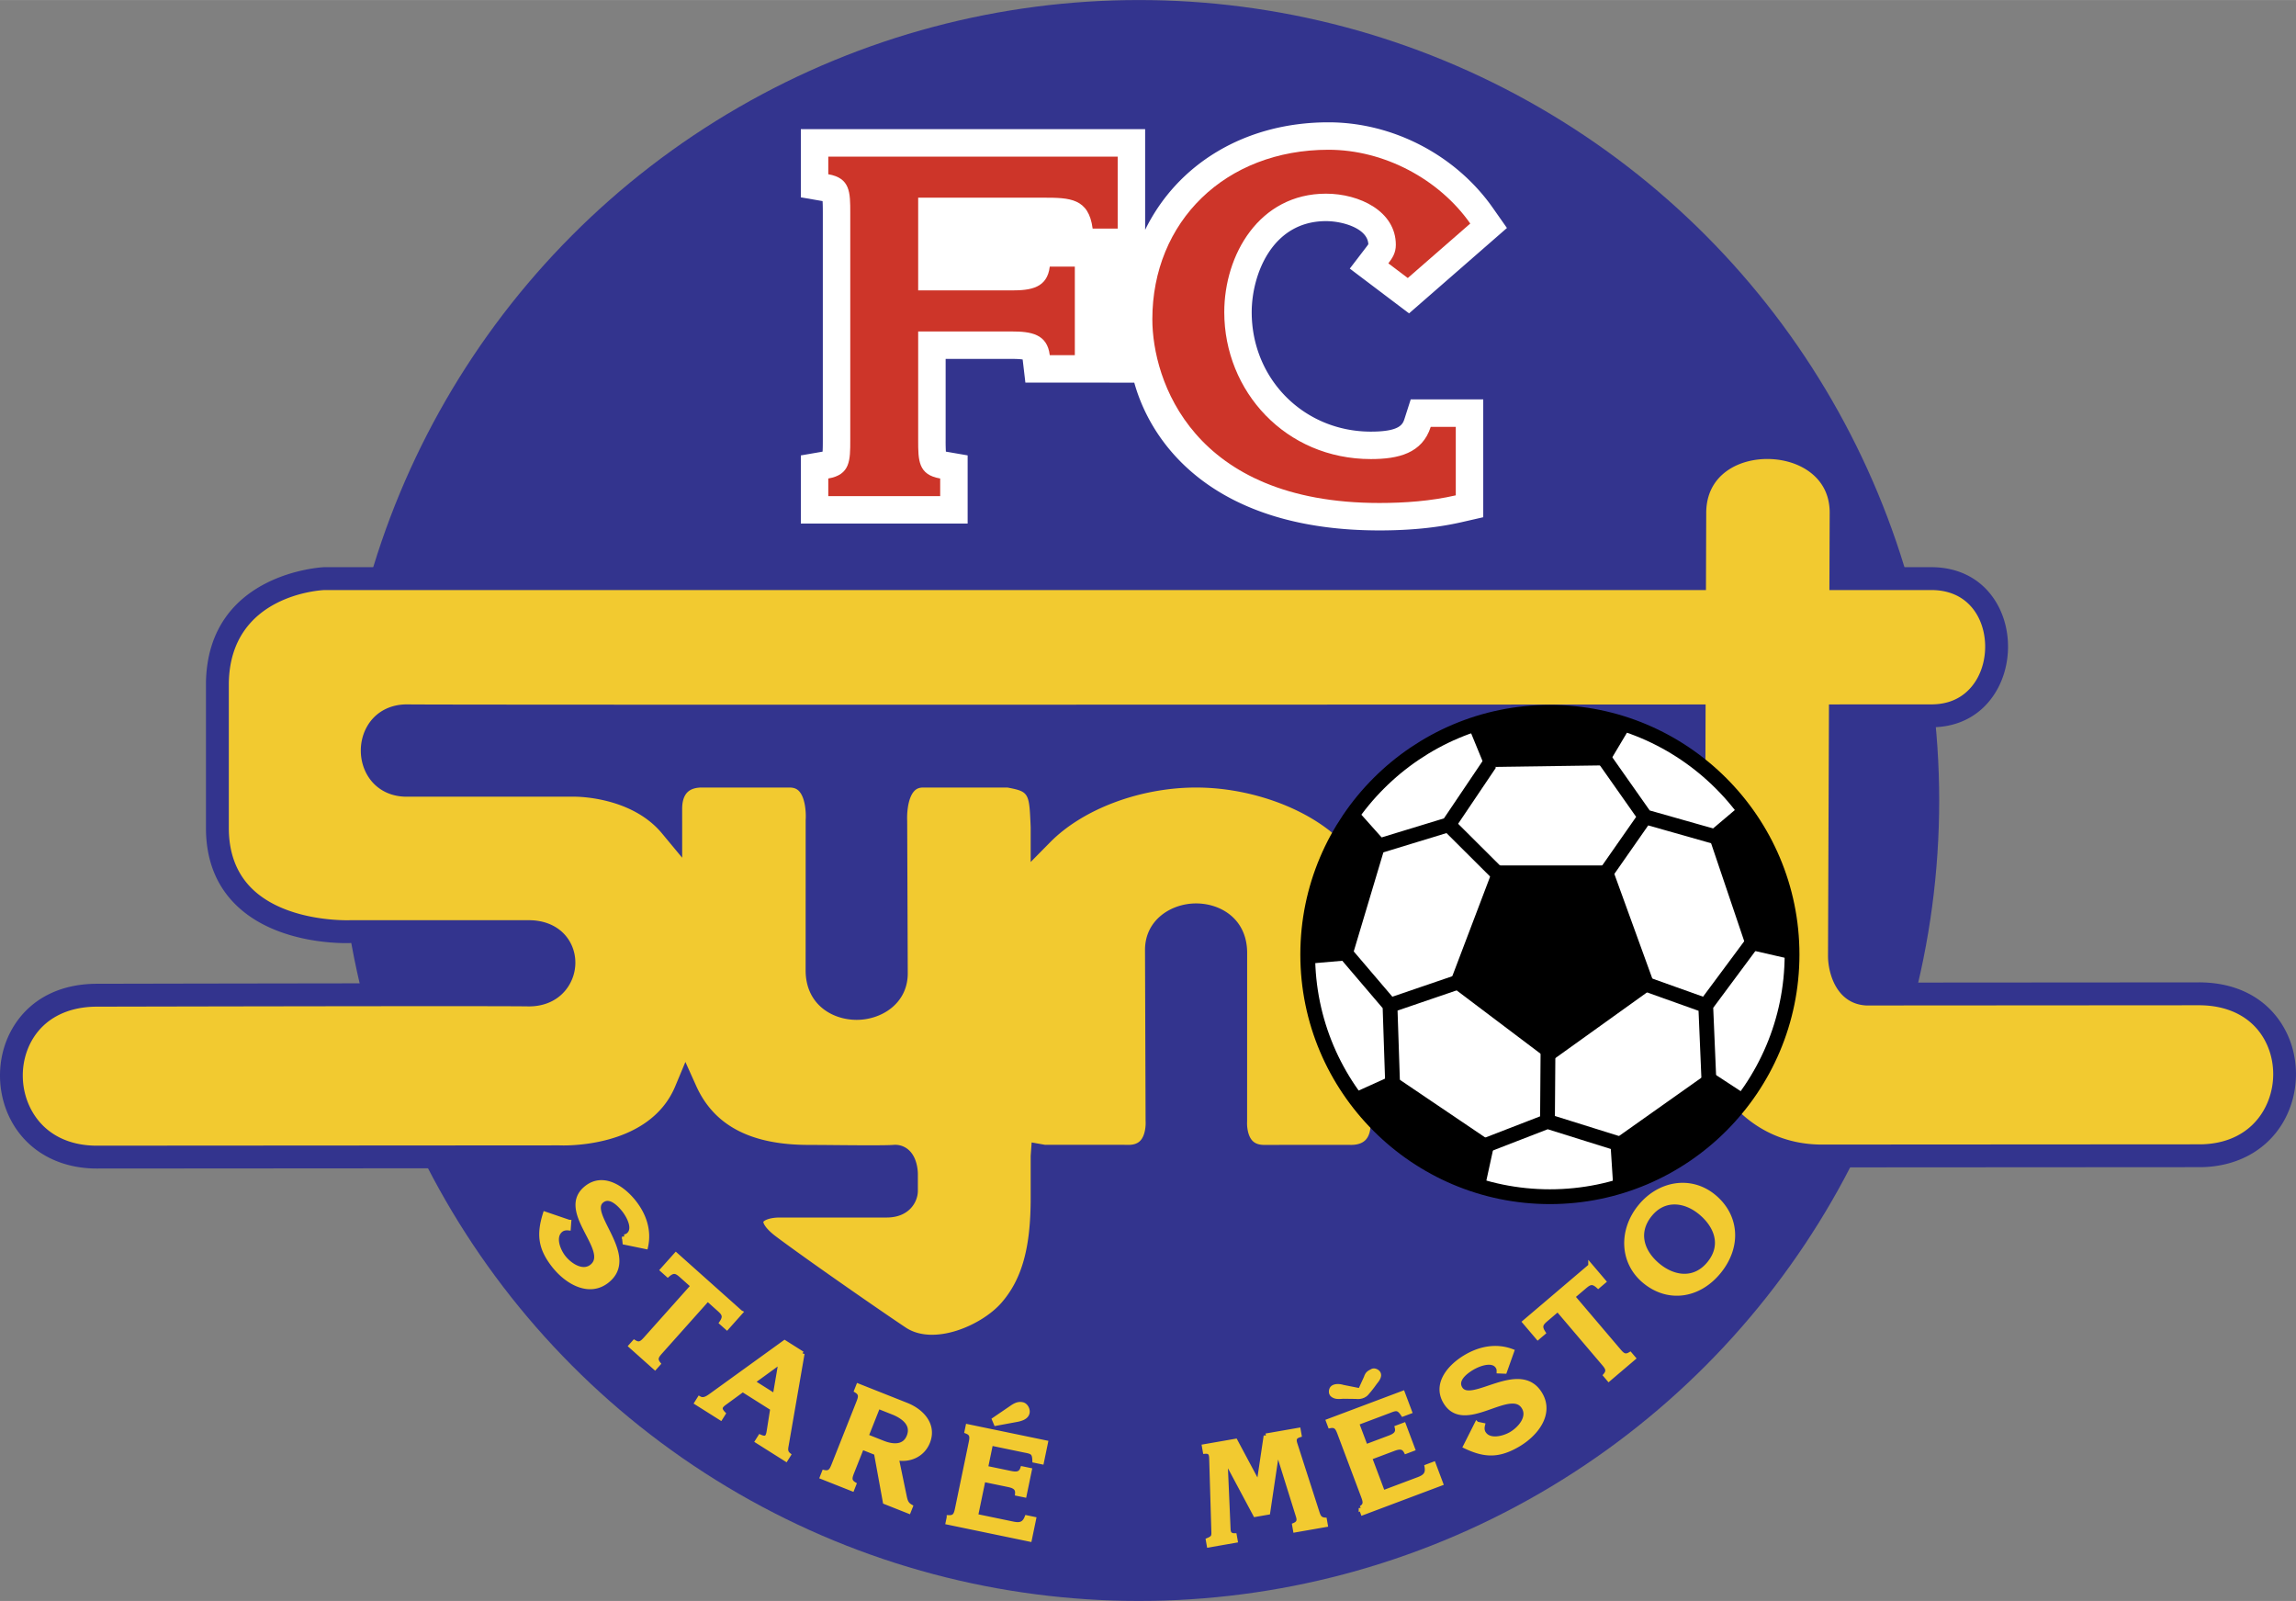 <svg xmlns="http://www.w3.org/2000/svg" width="2500" height="1743" viewBox="0 0 211.102 147.173"><rect x="0" y="0" width="211.102" height="147.173" fill="#808080" stroke="none"/><circle cx="104.71" cy="73.586" r="73.586" fill="#33348e"/><path d="M202.061 91.359l-30.416.021c-2.523-.133-2.523-3.498-2.523-3.498l.085-22.078 8.261-.004c8.037.118 8.25-12.707 0-12.612h-8.213l.023-5.936c.131-8.037-13.535-8.272-13.454-.021l-.021 5.957H29.8s-9.672.355-9.812 9.605v13.315c0 10.092 12.194 9.531 12.194 9.531h16.456c4.429 0 4.148 5.888-.055 5.82-3.506-.057-39.668.025-39.668.025-10.664.007-10.349 15.021.123 14.881l42.347-.029s8.914.532 11.671-6.077c1.576 3.5 4.85 6.087 11.501 6.036.764-.006 6.542.087 7.663-.003 1.122-.09 1.122 1.633 1.122 1.633v1.541s0 1.402-1.822 1.402h-9.812c-2.522 0-3.784 1.542-.981 3.645 2.804 2.102 9.558 6.791 11.959 8.392 3.153 2.103 8.147-.105 10.197-2.47 2.293-2.646 2.943-6.15 2.934-10.407v-3.77c.065.009.126.024.192.031 0 0 7.688-.012 7.874.003 2.775-.104 2.5-3.275 2.5-3.275l-.053-15.696c0-4.205 7.288-4.485 7.288.28v15.418s-.279 3.193 2.523 3.278c2.804.085 5.887-.098 7.85-.006 1.962.091 3.083-1.03 3.083-2.992V83.115c0-6.728-8.549-11.774-17.093-11.774-5.475 0-10.945 2.075-14.163 5.335v-.655c-.141-3.278-.141-4.125-3.083-4.68h-7.849c-2.804 0-2.523 4.119-2.523 4.119l.052 14.015c0 4.205-7.288 4.485-7.288-.28V75.46s.368-4.117-2.523-4.117l-7.849.004c-1.962-.091-3.083 1.029-3.083 2.992v1.596c-3.228-3.887-8.883-3.75-8.883-3.75H37.372c-4.206 0-4.206-6.447.095-6.382 3.213.049 79.784.023 118.297.007-.043 12.738-.094 27.722-.094 29.922 0 3.924 4.205 10.652 12.055 10.534l34.34-.021c10.508.14 10.789-14.998-.004-14.886z" fill="#f2ca30"/><path d="M158.14 41.199c-2.173 1.258-3.367 3.373-3.367 5.96l-.016 4.978H29.8c-.146.004-10.709.509-10.864 10.641v13.331c0 2.95.957 5.359 2.844 7.161 3.852 3.68 10.182 3.433 10.45 3.42l16.407.002c.922 0 1.591.317 1.933.916.317.555.302 1.285-.038 1.86-.368.622-1.054.956-1.933.942-3.475-.056-39.326.025-39.687.025-3.501.002-6.272 1.479-7.801 4.157-1.512 2.649-1.479 6.074.084 8.725 1.564 2.652 4.427 4.147 7.856 4.102l42.333-.029c.302.02 8.012.375 11.666-5.003 2.249 3.33 6.106 5.003 11.515 4.961l1.475.011c2.63.027 5.223.044 6.128-.011.062.129.119.375.122.585v1.536c-.021.22-.28.351-.771.351h-9.812c-1.818 0-3.134.687-3.517 1.837a2.124 2.124 0 0 0-.111.68c0 .796.441 1.838 2.017 3.02 2.87 2.152 9.688 6.88 12.007 8.425 3.641 2.428 9.196.089 11.574-2.656 2.205-2.545 3.19-5.942 3.19-11.007v-2.775l6.963.002c1.13-.039 2.003-.427 2.618-1.124 1.12-1.27.997-3.09.979-3.293l-.047-15.609c0-1.49 1.344-2.17 2.592-2.17 1.197 0 2.593.643 2.593 2.453v15.418c-.013.112-.138 1.942.991 3.213.62.698 1.502 1.084 2.552 1.117l4.356-.006 3.476-.001c1.241.059 2.29-.286 3.032-.996.754-.719 1.152-1.773 1.152-3.046V83.118c0-7.671-9.382-12.825-18.145-12.826-4.893 0-9.738 1.573-13.197 4.179-.175-2.31-.712-3.567-3.854-4.161l-.097-.018h-7.947c-.937 0-1.753.344-2.36.994-1.36 1.456-1.231 3.967-1.211 4.249l.05 13.947c0 1.488-1.344 2.168-2.593 2.168-1.196 0-2.593-.643-2.593-2.453V75.46c.021-.185.201-2.669-1.145-4.14-.615-.672-1.455-1.028-2.43-1.028l-7.85.004c-1.19-.057-2.24.288-2.983.997-.604.577-.91 1.413-1.036 2.361-3.449-2.564-7.759-2.526-7.973-2.521H37.369c-1.029 0-1.542-.52-1.791-.956-.403-.708-.397-1.689.015-2.387.37-.625 1.011-.95 1.854-.937 3.107.048 74.297.025 117.258.008l-.09 28.87c0 2.55 1.461 5.637 3.722 7.863 1.762 1.736 4.823 3.791 9.4 3.722l34.324-.021c3.427.045 6.297-1.461 7.858-4.131s1.577-6.106.04-8.753c-1.557-2.68-4.362-4.138-7.899-4.104l-30.415.021c-1.436-.077-1.47-2.353-1.472-2.45l.081-21.023 7.214-.003c2.637.039 4.804-1.146 6.085-3.335 1.416-2.419 1.432-5.657.038-8.056-1.263-2.174-3.442-3.354-6.136-3.324h-7.145l.02-5.012c0-2.512-1.189-4.598-3.357-5.872-2.608-1.532-6.241-1.555-8.833-.054zm-1.289 13.041l.025-7.003c-.023-2.366 1.248-3.598 2.318-4.217 1.936-1.122 4.761-1.101 6.716.047 1.077.633 2.355 1.871 2.317 4.168l-.026 7.005h9.268c2.451-.028 3.692 1.223 4.305 2.277 1.01 1.737.996 4.179-.033 5.938-.625 1.066-1.87 2.33-4.257 2.295l-9.323.005-.088 23.125c0 1.512.736 4.405 3.519 4.551l30.482-.02c2.752-.028 4.907 1.058 6.069 3.058 1.164 2.003 1.15 4.609-.036 6.637-1.186 2.029-3.327 3.126-6.03 3.09l-34.354.021c-3.864.058-6.431-1.663-7.908-3.118-2.137-2.106-3.094-4.714-3.094-6.365l.097-30.974h-1.054c-42.84.017-115.166.04-118.285-.008-1.595-.024-2.942.694-3.696 1.97-.803 1.358-.814 3.124-.031 4.498.731 1.281 2.05 2.017 3.617 2.017h15.417c.075-.001 5.221-.065 8.075 3.371l1.859 2.239V74.34c0-.478.087-1.13.5-1.525.322-.308.821-.447 1.483-.417l7.898-.003c.503 0 .741.195.875.342.614.667.64 2.162.6 2.633l-.004 13.827c0 3.129 2.434 4.555 4.695 4.555 2.276 0 4.695-1.499 4.695-4.275l-.052-14.019a4.195 4.195 0 0 1-.007-.271c0-.672.114-1.891.657-2.469.21-.224.463-.324.822-.324h7.745c1.986.377 2.002.486 2.133 3.554l.004.119v3.172l1.799-1.823c3.011-3.051 8.276-5.022 13.415-5.022 7.587.001 16.042 4.404 16.042 10.723v20.184c0 .479-.087 1.13-.5 1.524-.322.309-.821.449-1.483.418l-3.61-.001-4.256.006c-.466-.014-.806-.146-1.04-.406-.453-.505-.491-1.424-.468-1.736l.004-15.503c0-3.13-2.434-4.555-4.696-4.555-2.275 0-4.695 1.498-4.695 4.275l.053 15.699c.003.058.006.128.006.206 0 .449-.085 1.177-.47 1.608-.229.256-.563.39-1.019.408-.331-.005-1.688-.013-7.759-.004l-1.234-.219-.089 1.239v3.77c.011 4.635-.79 7.541-2.677 9.718-1.785 2.061-6.213 4.021-8.819 2.284-2.302-1.534-9.068-6.225-11.912-8.358-.989-.742-1.172-1.228-1.172-1.344l.001-.009c.048-.103.512-.398 1.521-.398h9.812c2.108 0 2.874-1.467 2.874-2.453v-1.541c0-.241-.04-1.477-.819-2.195a1.851 1.851 0 0 0-1.438-.486c-.775.062-4.223.029-6.075.01l-1.511-.01c-5.43.042-8.875-1.73-10.536-5.417l-.995-2.21-.934 2.238c-2.432 5.83-10.558 5.437-10.64 5.432l-42.409.027c-2.706.036-4.842-1.054-6.029-3.067-1.188-2.013-1.215-4.61-.07-6.615 1.139-1.996 3.262-3.095 5.978-3.097.363 0 36.195-.082 39.65-.025 1.642.026 3.018-.693 3.775-1.974.729-1.231.75-2.754.056-3.972-.717-1.256-2.087-1.977-3.759-1.977H32.182c-.104.003-5.763.212-8.956-2.845-1.451-1.39-2.187-3.286-2.187-5.636V62.794c.123-8.106 8.447-8.541 8.802-8.555l125.963.001h1.047z" fill="#33348e"/><path d="M103.883 106.294c-.009 0-.016.003-.024.004.029-.002.033-.002.024-.004z" fill="#f2ca30"/><path d="M120.237 87.744c0-12.277 9.987-22.265 22.265-22.265s22.265 9.988 22.265 22.265c0 12.276-9.987 22.265-22.265 22.265s-22.265-9.989-22.265-22.265z" fill="#fff" stroke="#000" stroke-width="1.36"/><path d="M137.396 79.558l-4.163 10.96 9.348 7.053 9.604-6.884-4.04-11.129zM124.655 74.316l2.805 3.144-3.229 10.792-3.994.34c-.595-7.987 4.418-14.276 4.418-14.276zM164.721 88.19l-4.106-.942-3.609-10.671 3.061-2.588c5.106 6.172 4.654 14.201 4.654 14.201zM148.333 109.197l-.27-4.205 9.196-6.507 3.355 2.195c-4.457 6.656-12.281 8.517-12.281 8.517zM124.228 100.565l3.837-1.737 9.335 6.307-.869 3.989c-7.801-1.818-12.303-8.559-12.303-8.559zM149.956 66.735l-2.157 3.618-11.265.157-1.523-3.708c7.443-2.964 14.945-.067 14.945-.067z"/><g fill="none" stroke="#000" stroke-width="1.36"><path d="M123.38 87.233l4.42 5.184.255 7.649M127.8 92.417l6.714-2.294M135.928 105.547l6.352-2.459 7.303 2.285M142.28 103.088l.052-7.094M157.118 99.215l-.288-6.783 4.562-6.144M156.83 92.432l-6.683-2.386M136.982 70.182l-3.795 5.63-7.32 2.234M133.187 75.812l4.637 4.619M157.794 76.942l-6.531-1.852-4.403-6.259M151.263 75.09l-3.821 5.472"/></g><path d="M104.289 35.174c1.682 6.035 7.696 13.584 22.536 13.584 2.854 0 5.335-.25 7.589-.765l1.96-.448V36.713H129.706l-.562 1.755c-.163.51-.386 1.208-3.1 1.208-6.144 0-10.958-4.824-10.958-10.983 0-3.364 1.819-8.369 6.832-8.369 1.549 0 3.827.676 3.891 2.123-.027.043-.07.104-.162.226l-1.543 2.016 2.027 1.531 1.788 1.351 1.635 1.234 1.544-1.347 5.744-5.01 1.711-1.493-1.305-1.858c-3.402-4.846-9.188-7.856-15.1-7.856-7.724 0-13.921 3.873-16.86 9.884v-9.254H73.632V18.137l1.998.346c.021.305.023.73.023 1.076v20.895c0 .341-.001.761-.022 1.063l-1.998.345V48.129H88.968V41.86l-2.001-.345a17.241 17.241 0 0 1-.022-1.062v-7.462h6.08c.519 0 .822.026 1.002.054l.25 2.126h7.071l2.941.003z" fill="#fff"/><path d="M84.42 26.693h8.603c1.748 0 3.266-.219 3.496-2.188h2.304v8.143h-2.304c-.23-1.962-1.748-2.18-3.496-2.18H84.42v9.985c0 1.875 0 3.184 2.024 3.532v1.619H76.155v-1.619c2.021-.349 2.021-1.657 2.021-3.532V19.559c0-1.882 0-3.195-2.021-3.545v-1.62h26.609v6.616h-2.303c-.364-2.798-2.1-2.842-4.54-2.842H84.42v8.525zM129.438 25.556l-1.788-1.35c.368-.479.688-.958.688-1.699 0-3.094-3.348-4.706-6.419-4.706-6.145 0-9.355 5.621-9.355 10.893 0 7.276 5.64 13.505 13.481 13.505 2.523 0 4.724-.523 5.503-2.962h2.302v6.297c-2.302.527-4.687.702-7.025.702-17.201 0-20.874-11.313-20.874-16.889 0-8.975 6.704-15.583 16.196-15.583 5.136 0 10.184 2.721 13.035 6.783l-5.744 5.009z" fill="#cd3529"/><g fill="#f2ca30" stroke="#f2ca30"><path d="M52.313 112.343l-.041.557c-.245-.025-.505.013-.703.171-.77.612-.251 1.892.26 2.534.586.736 1.748 1.487 2.587.82 1.866-1.485-3.159-5.104-.495-7.225 1.51-1.201 3.287-.042 4.351 1.293.957 1.203 1.435 2.634 1.101 4.118l-1.927-.396-.054-.533a.642.642 0 0 0 .371-.143c.701-.558.055-1.754-.398-2.325-.47-.589-1.314-1.407-2.035-.834-1.5 1.194 3.344 5.092.491 7.362-1.638 1.305-3.67.129-4.858-1.363-1.312-1.647-1.417-2.936-.84-4.783l2.19.747zM68.078 120.647l-1.243 1.393-.495-.44c.402-.59.225-.848-.22-1.246l-1.058-.944-4.284 4.8c-.361.406-.613.687-.246 1.151l-.311.349-2.213-1.976.311-.349c.502.312.754.029 1.115-.375l4.284-4.8-1.057-.944c-.445-.395-.723-.542-1.262-.077l-.494-.442 1.244-1.392 5.929 5.292zM69.191 127.037l2.604-1.89-.543 3.192-2.061-1.302zm4.574-2.602l-1.625-1.026-6.655 4.809c-.312.221-.747.588-1.175.347l-.249.396 2.195 1.385.249-.395c-.434-.454-.304-.684.151-1.009l1.631-1.192 2.744 1.733-.32 2.02c-.085.558-.198.859-.824.584l-.249.395 2.621 1.655.249-.395c-.32-.261-.262-.553-.199-.901l1.456-8.406zM79.643 132.035l1.088-2.745 1.465.582c.938.399 1.803 1.094 1.375 2.173-.404 1.02-1.454.971-2.39.6l-1.538-.61zm2.783 1.999c1.258.241 2.424-.328 2.88-1.477.609-1.537-.494-2.815-1.971-3.401l-4.42-1.753-.172.435c.504.309.365.661.165 1.165l-2.223 5.605c-.2.505-.339.856-.918.736l-.172.434 2.758 1.093.172-.434c-.505-.309-.365-.661-.166-1.165l.884-2.228 1.317.522.821 4.505 2.167.859.172-.434c-.372-.215-.457-.467-.545-.854l-.749-3.608zM92.884 129.495c.332-.228.668-.48 1.109-.388.325.067.525.47.464.766-.082.396-.546.544-.914.622l-1.97.365-.154-.366 1.465-.999zm-5.631 10.002c.591.02.668-.352.778-.882l1.224-5.905c.11-.531.187-.902-.364-1.119l.095-.457 7.159 1.483-.369 1.779-.648-.134c-.023-.739-.225-.808-.915-.937l-3.113-.646-.47 2.273 2.269.471c.493.103.934.128 1.114-.414l.649.135-.476 2.296-.649-.134c.05-.569-.365-.721-.857-.822l-2.27-.47-.696 3.359 3.423.709c.636.132 1.02.044 1.269-.574l.648.135-.387 1.865-7.509-1.557.095-.454zM116.396 131.987l2.987-.521.081.46c-.458.144-.524.386-.378.834l2.022 6.28c.117.365.232.639.683.675l.08.459-2.779.485-.08-.46c.463-.196.451-.501.336-.853l-1.891-6.059-.026.004-.854 5.744-1.161.203-2.735-5.12-.027.005.28 6.456c.015.395.182.583.571.579l.081.46-2.427.424-.081-.46c.54-.223.522-.399.505-.882l-.197-6.6c-.008-.434-.095-.7-.587-.665l-.08-.46 2.87-.5 2.138 4.006.669-4.494zM125.133 138.638c.509-.3.376-.653.186-1.162l-2.122-5.644c-.191-.508-.324-.862-.905-.751l-.164-.437 6.844-2.573.639 1.7-.619.233c-.414-.613-.622-.562-1.275-.303l-2.975 1.119.817 2.172 2.17-.814c.47-.178.857-.391.719-.945l.62-.233.825 2.196-.619.233c-.262-.508-.693-.414-1.165-.237l-2.169.816 1.207 3.212 3.273-1.23c.607-.229.884-.508.766-1.164l.619-.234.67 1.784-7.179 2.699-.163-.437zM135.78 130.893l.547.117c-.059.24-.057.502.071.72.5.848 1.84.512 2.546.095.811-.478 1.716-1.524 1.172-2.447-1.212-2.054-5.493 2.419-7.225-.514-.98-1.662.414-3.262 1.886-4.129 1.323-.78 2.807-1.055 4.231-.519l-.66 1.854-.535-.021a.645.645 0 0 0-.09-.386c-.455-.772-1.729-.298-2.357.072-.65.383-1.577 1.106-1.109 1.899.974 1.651 5.507-2.604 7.359.536 1.064 1.803-.383 3.653-2.025 4.622-1.813 1.07-3.103.996-4.853.167l1.042-2.066zM146.24 116.38l1.21 1.422-.505.429c-.527-.478-.808-.338-1.263.048l-1.08.918 4.167 4.902c.351.414.596.701 1.105.4l.303.356-2.26 1.922-.302-.356c.378-.454.133-.743-.219-1.155l-4.167-4.902-1.079.918c-.454.386-.637.641-.25 1.239l-.505.429-1.209-1.422 6.054-5.148zM157.155 116.145c-1.336 1.644-3.236 1.381-4.675.212-1.478-1.202-2.152-3.013-.774-4.709 1.288-1.583 3.182-1.374 4.611-.212 1.458 1.185 2.234 2.993.838 4.709zm.893.743c1.879-2.314 1.665-5.149-.508-6.917-2.105-1.71-4.98-1.213-6.742.956-1.788 2.2-1.684 5.152.45 6.885 2.164 1.759 4.954 1.347 6.8-.924z" stroke-width=".42"/><path d="M126.932 126.171c-.13-.272-.533-.471-.832-.328-.407.194-.564.338-.689.719l-.471 1.03-1.408-.279c-.357-.118-.919-.146-1.188.155-.203.225-.232.673.015.895.335.3.752.252 1.153.222l1.166.015s.681.118 1.127-.386c.445-.504.778-.993.778-.993.245-.286.524-.685.349-1.05z" stroke-width="0"/></g></svg>